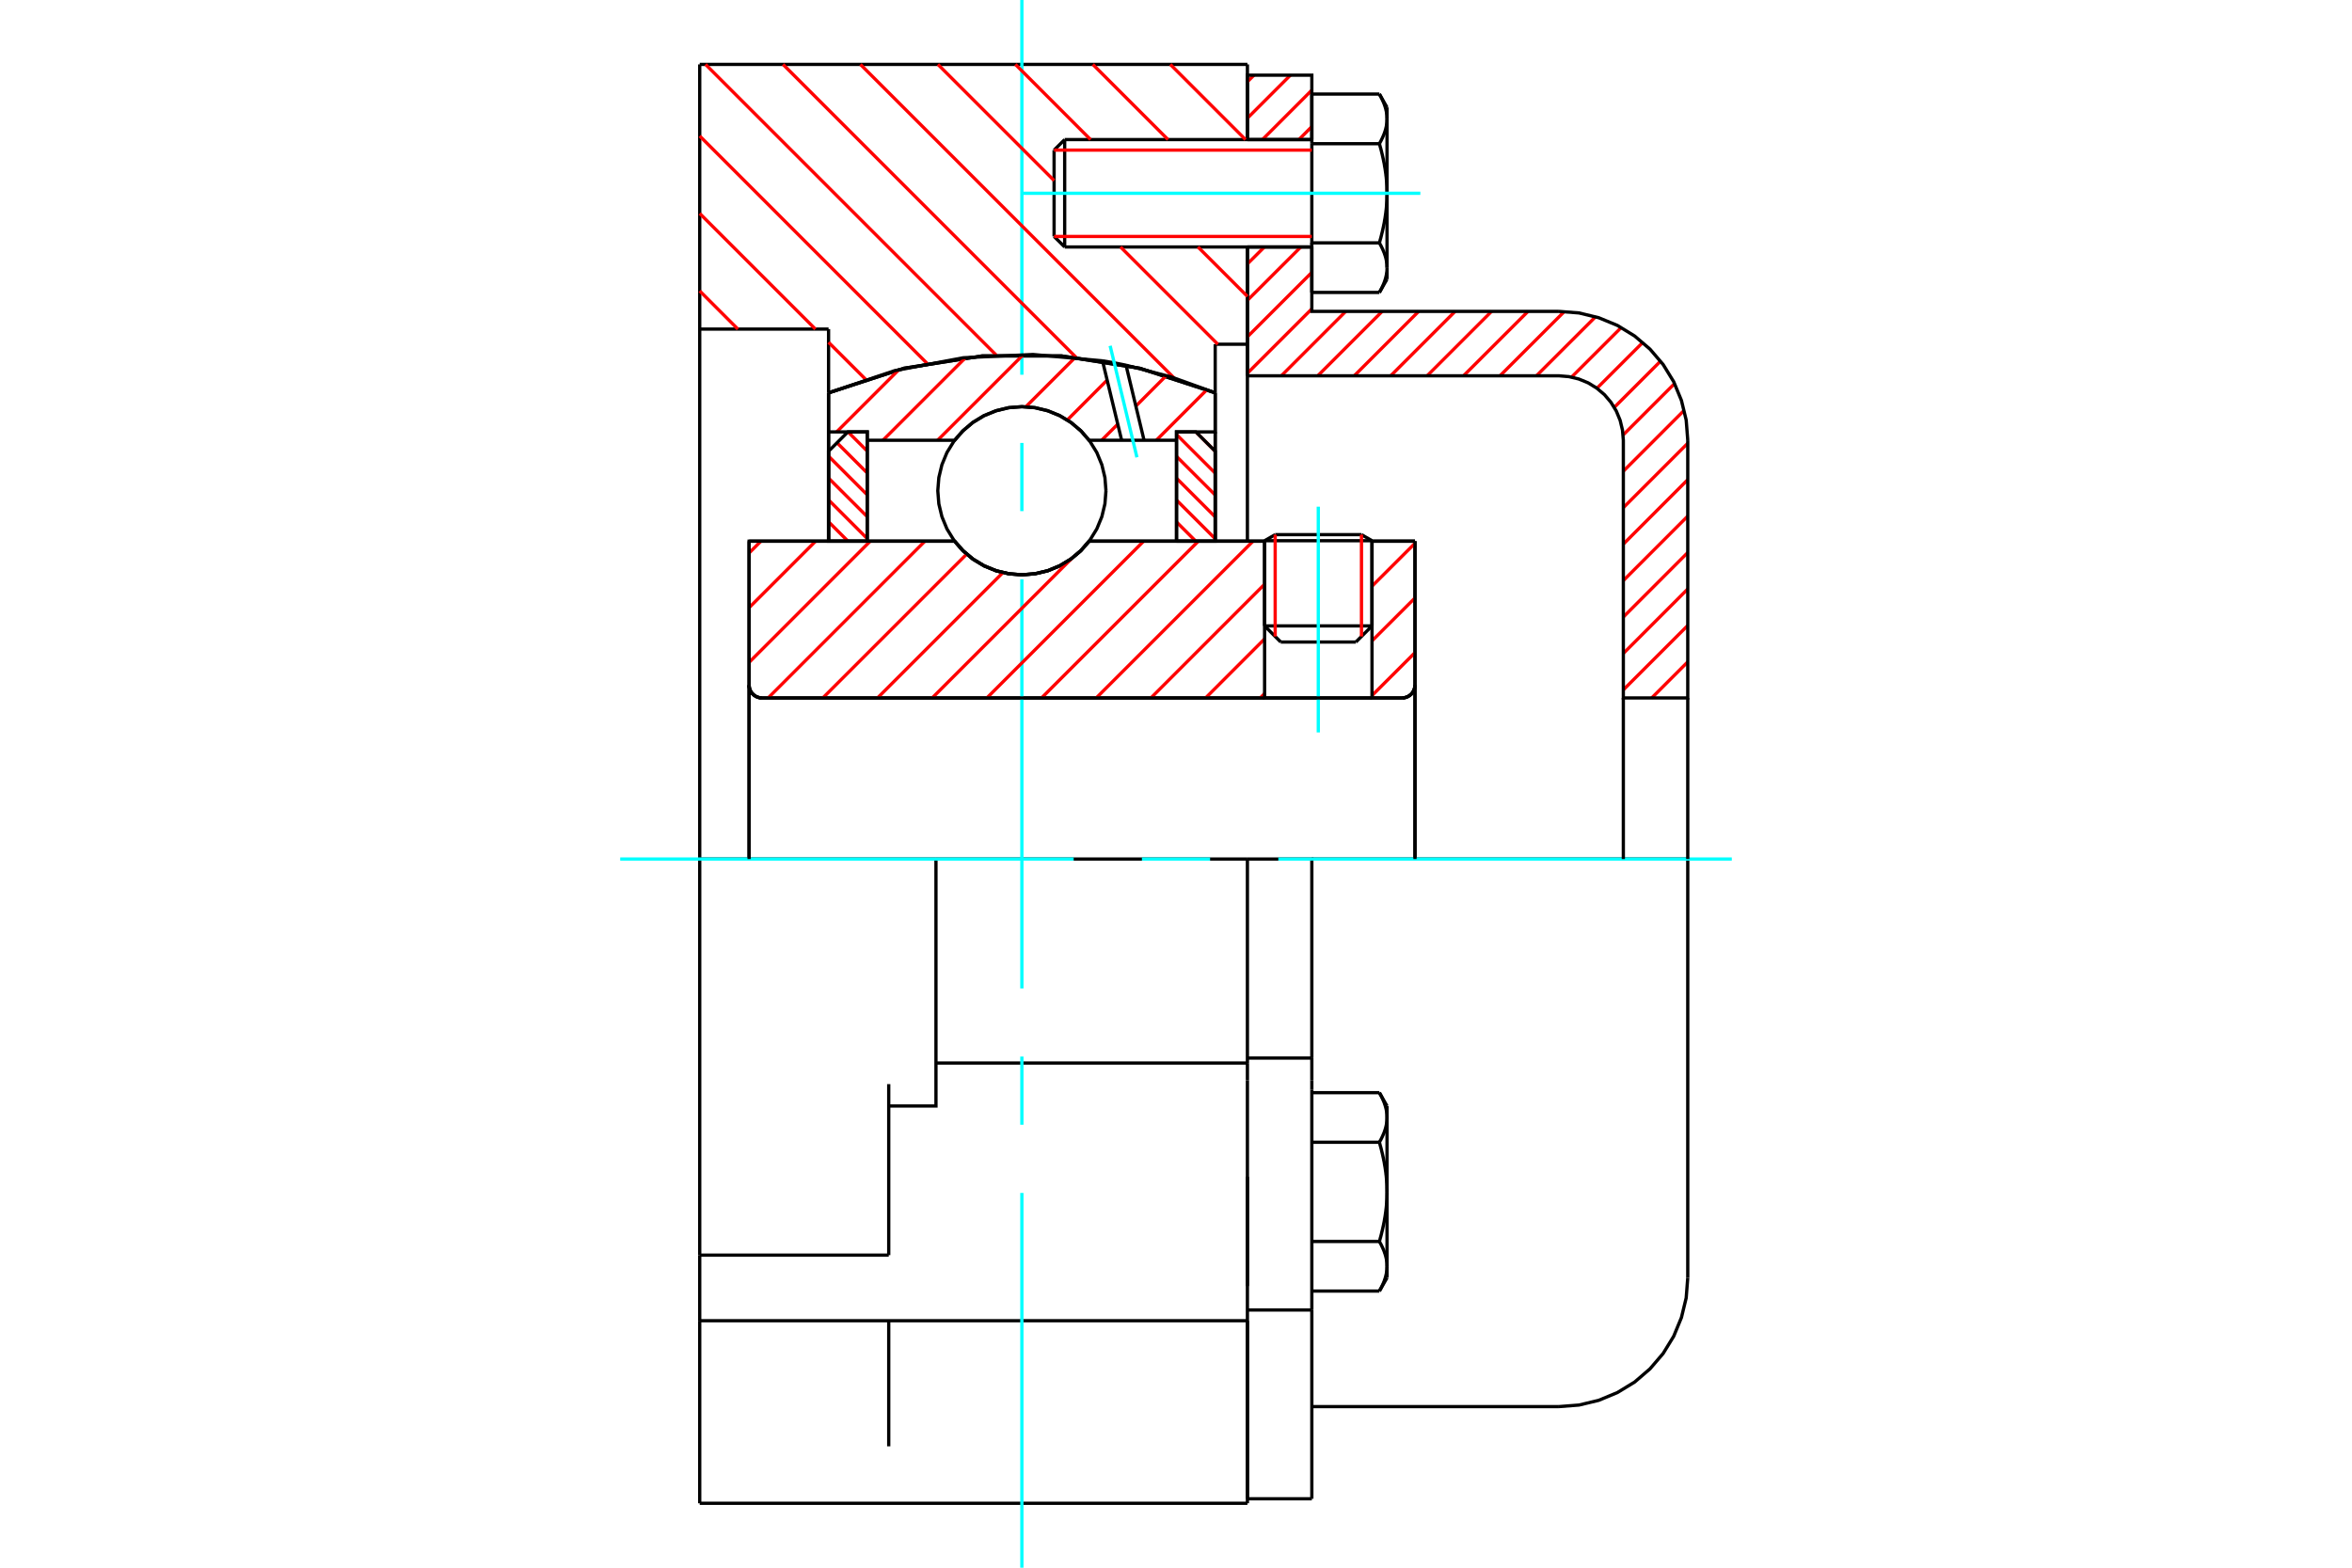 <?xml version="1.0" standalone="no"?>
<!DOCTYPE svg PUBLIC "-//W3C//DTD SVG 1.1//EN"
	"http://www.w3.org/Graphics/SVG/1.1/DTD/svg11.dtd">
<svg xmlns="http://www.w3.org/2000/svg" height="100%" width="100%" viewBox="0 0 36000 24000">
	<rect x="-1800" y="-1200" width="39600" height="26400" style="fill:#FFF"/>
	<g style="fill:none; fill-rule:evenodd" transform="matrix(1 0 0 1 0 0)">
		<g style="fill:none; stroke:#000; stroke-width:50; shape-rendering:geometricPrecision">
			<line x1="21000" y1="8278" x2="19356" y2="8278"/>
			<line x1="19518" y1="8185" x2="20839" y2="8185"/>
			<line x1="19356" y1="9582" x2="21000" y2="9582"/>
			<line x1="20753" y1="9829" x2="19603" y2="9829"/>
			<polyline points="21460,10685 21491,10683 21521,10675 21550,10663 21576,10647 21600,10627 21620,10604 21636,10577 21648,10549 21655,10519 21658,10488"/>
			<line x1="21658" y1="8285" x2="21658" y2="10488"/>
			<line x1="21000" y1="8285" x2="21658" y2="8285"/>
			<line x1="16671" y1="8285" x2="19356" y2="8285"/>
			<polyline points="14611,8285 14743,8434 14895,8562 15065,8664 15250,8739 15443,8784 15641,8800 15839,8784 16033,8739 16217,8664 16387,8562 16540,8434 16671,8285"/>
			<line x1="11466" y1="8285" x2="14611" y2="8285"/>
			<line x1="11466" y1="10488" x2="11466" y2="8285"/>
			<polyline points="11466,10488 11468,10519 11475,10549 11487,10577 11503,10604 11524,10627 11547,10647 11573,10663 11602,10675 11632,10683 11663,10685"/>
			<line x1="21460" y1="10685" x2="11663" y2="10685"/>
			<line x1="21658" y1="10488" x2="21658" y2="13151"/>
			<line x1="11466" y1="10488" x2="11466" y2="13151"/>
			<line x1="19518" y1="8185" x2="19356" y2="8278"/>
			<line x1="21000" y1="8278" x2="20839" y2="8185"/>
			<line x1="20753" y1="9829" x2="21000" y2="9582"/>
			<line x1="19356" y1="9582" x2="19603" y2="9829"/>
			<line x1="19356" y1="8278" x2="19356" y2="9582"/>
			<line x1="21000" y1="9582" x2="21000" y2="8278"/>
			<polyline points="21460,10685 21491,10683 21521,10675 21550,10663 21576,10647 21600,10627 21620,10604 21636,10577 21648,10549 21655,10519 21658,10488"/>
			<polyline points="11466,10488 11468,10519 11475,10549 11487,10577 11503,10604 11524,10627 11547,10647 11573,10663 11602,10675 11632,10683 11663,10685"/>
			<line x1="10710" y1="986" x2="19093" y2="986"/>
			<line x1="19093" y1="20219" x2="19093" y2="23014"/>
			<polyline points="10710,23014 10710,22142 10710,20219"/>
			<line x1="10710" y1="19215" x2="10710" y2="20219"/>
			<polyline points="10710,19215 10710,16597 10710,13151 10710,5038 10710,986"/>
			<line x1="19093" y1="16538" x2="19093" y2="16274"/>
			<line x1="14326" y1="16274" x2="19093" y2="16274"/>
			<line x1="19093" y1="20219" x2="19093" y2="16538"/>
			<line x1="10710" y1="19215" x2="13603" y2="19215"/>
			<line x1="19093" y1="13151" x2="19093" y2="16274"/>
			<line x1="19093" y1="13151" x2="14326" y2="13151"/>
			<line x1="13603" y1="19215" x2="13603" y2="16597"/>
			<line x1="13603" y1="22142" x2="13603" y2="20219"/>
			<line x1="14326" y1="13151" x2="10710" y2="13151"/>
			<line x1="12682" y1="5038" x2="10710" y2="5038"/>
			<line x1="12682" y1="6014" x2="12682" y2="5038"/>
			<polyline points="18600,6014 17446,5638 16248,5449 15034,5449 13836,5638 12682,6014"/>
			<line x1="18600" y1="5270" x2="18600" y2="6014"/>
			<line x1="19093" y1="5270" x2="18600" y2="5270"/>
			<line x1="19093" y1="3781" x2="19093" y2="5270"/>
			<line x1="19093" y1="986" x2="19093" y2="2137"/>
			<polyline points="13603,16932 14326,16932 14326,13151"/>
			<line x1="12682" y1="8285" x2="12682" y2="6014"/>
			<line x1="18600" y1="6014" x2="18600" y2="8285"/>
			<line x1="19093" y1="18016" x2="19093" y2="19688"/>
			<line x1="19093" y1="5270" x2="19093" y2="8285"/>
			<line x1="10710" y1="23014" x2="19093" y2="23014"/>
			<line x1="10710" y1="20219" x2="19093" y2="20219"/>
			<line x1="19093" y1="16198" x2="20079" y2="16198"/>
			<line x1="20079" y1="16540" x2="20079" y2="16198"/>
			<line x1="20079" y1="16681" x2="20079" y2="16540"/>
			<line x1="20079" y1="20055" x2="20079" y2="16681"/>
			<polyline points="20079,16198 20079,13151 19093,13151"/>
			<line x1="19093" y1="22945" x2="19093" y2="20219"/>
			<line x1="20079" y1="22945" x2="20079" y2="20055"/>
			<polyline points="21230,17108 21230,17097 21230,17087 21229,17076 21229,17066 21228,17056 21227,17045 21225,17035 21224,17024 21222,17014 21221,17004 21219,16993 21217,16983 21214,16972 21212,16962 21209,16951 21206,16941 21203,16930 21200,16919 21196,16909 21192,16898 21189,16887 21185,16876 21180,16865 21176,16855 21171,16843 21166,16832 21161,16821 21156,16810 21150,16798 21145,16787 21139,16775 21133,16764 21126,16752 21120,16740 21113,16728"/>
			<line x1="21230" y1="16932" x2="21230" y2="17108"/>
			<polyline points="21230,18247 21230,18226 21230,18205 21229,18184 21229,18163 21228,18142 21227,18122 21225,18101 21224,18080 21222,18059 21221,18039 21219,18018 21217,17997 21214,17976 21212,17955 21209,17934 21206,17913 21203,17891 21200,17870 21196,17849 21192,17827 21189,17806 21185,17784 21180,17762 21176,17740 21171,17718 21166,17696 21161,17673 21156,17651 21150,17628 21145,17605 21139,17582 21133,17559 21126,17535 21120,17511 21113,17487"/>
			<line x1="21230" y1="17108" x2="21230" y2="18247"/>
			<polyline points="21113,17487 21120,17475 21126,17463 21133,17452 21139,17440 21145,17428 21150,17417 21156,17406 21161,17394 21166,17383 21171,17372 21176,17361 21180,17350 21185,17339 21189,17328 21192,17317 21196,17307 21200,17296 21203,17285 21206,17275 21209,17264 21212,17254 21214,17243 21217,17233 21219,17222 21221,17212 21222,17201 21224,17191 21225,17181 21227,17170 21228,17160 21229,17149 21229,17139 21230,17129 21230,17118 21230,17108"/>
			<polyline points="21230,19385 21230,19375 21230,19365 21229,19354 21229,19344 21228,19333 21227,19323 21225,19313 21224,19302 21222,19292 21221,19281 21219,19271 21217,19261 21214,19250 21212,19240 21209,19229 21206,19219 21203,19208 21200,19197 21196,19187 21192,19176 21189,19165 21185,19154 21180,19143 21176,19132 21171,19121 21166,19110 21161,19099 21156,19088 21150,19076 21145,19065 21139,19053 21133,19042 21126,19030 21120,19018 21113,19006"/>
			<line x1="21230" y1="18247" x2="21230" y2="19385"/>
			<polyline points="21113,19006 21120,18982 21126,18958 21133,18934 21139,18911 21145,18888 21150,18865 21156,18842 21161,18820 21166,18797 21171,18775 21176,18753 21180,18731 21185,18709 21189,18687 21192,18666 21196,18644 21200,18623 21203,18602 21206,18580 21209,18559 21212,18538 21214,18517 21217,18496 21219,18475 21221,18455 21222,18434 21224,18413 21225,18392 21227,18371 21228,18351 21229,18330 21229,18309 21230,18288 21230,18267 21230,18247"/>
			<line x1="21230" y1="19385" x2="21230" y2="19562"/>
			<polyline points="21113,19765 21120,19753 21126,19741 21133,19729 21139,19718 21145,19706 21150,19695 21156,19683 21161,19672 21166,19661 21171,19650 21176,19639 21180,19628 21185,19617 21189,19606 21192,19595 21196,19584 21200,19574 21203,19563 21206,19552 21209,19542 21212,19531 21214,19521 21217,19510 21219,19500 21221,19489 21222,19479 21224,19469 21225,19458 21227,19448 21228,19438 21229,19427 21229,19417 21230,19406 21230,19396 21230,19385"/>
			<line x1="20079" y1="19765" x2="21113" y2="19765"/>
			<line x1="20079" y1="19006" x2="21113" y2="19006"/>
			<line x1="20079" y1="17487" x2="21113" y2="17487"/>
			<line x1="20079" y1="16728" x2="21113" y2="16728"/>
			<polyline points="25833,13151 23860,13151 20079,13151"/>
			<line x1="25833" y1="19562" x2="25833" y2="13151"/>
			<line x1="16134" y1="2298" x2="16134" y2="3620"/>
			<line x1="16296" y1="2137" x2="16296" y2="3781"/>
			<polyline points="21230,1820 21230,1810 21230,1799 21229,1789 21229,1778 21228,1768 21227,1758 21225,1747 21224,1737 21222,1726 21221,1716 21219,1706 21217,1695 21214,1685 21212,1674 21209,1664 21206,1653 21203,1642 21200,1632 21196,1621 21192,1610 21189,1600 21185,1589 21180,1578 21176,1567 21171,1556 21166,1545 21161,1533 21156,1522 21150,1511 21145,1499 21139,1488 21133,1476 21126,1464 21120,1452 21113,1440"/>
			<line x1="21230" y1="1644" x2="21230" y2="1820"/>
			<polyline points="21113,4477 21120,4465 21126,4454 21133,4442 21139,4430 21145,4419 21150,4407 21156,4396 21161,4384 21166,4373 21171,4362 21176,4351 21180,4340 21185,4329 21189,4318 21192,4307 21196,4297 21200,4286 21203,4275 21206,4265 21209,4254 21212,4244 21214,4233 21217,4223 21219,4212 21221,4202 21222,4191 21224,4181 21225,4171 21227,4160 21228,4150 21229,4139 21229,4129 21230,4119 21230,4108 21230,4098 21230,4274"/>
			<polyline points="21230,2959 21230,2938 21230,2917 21229,2896 21229,2876 21228,2855 21227,2834 21225,2813 21224,2792 21222,2772 21221,2751 21219,2730 21217,2709 21214,2688 21212,2667 21209,2646 21206,2625 21203,2604 21200,2583 21196,2561 21192,2540 21189,2518 21185,2496 21180,2475 21176,2453 21171,2430 21166,2408 21161,2386 21156,2363 21150,2340 21145,2317 21139,2294 21133,2271 21126,2247 21120,2224 21113,2200"/>
			<line x1="21230" y1="1820" x2="21230" y2="2959"/>
			<polyline points="21113,2200 21120,2188 21126,2176 21133,2164 21139,2152 21145,2141 21150,2129 21156,2118 21161,2107 21166,2095 21171,2084 21176,2073 21180,2062 21185,2051 21189,2040 21192,2030 21196,2019 21200,2008 21203,1998 21206,1987 21209,1976 21212,1966 21214,1955 21217,1945 21219,1934 21221,1924 21222,1914 21224,1903 21225,1893 21227,1882 21228,1872 21229,1862 21229,1851 21230,1841 21230,1830 21230,1820"/>
			<polyline points="21230,4098 21230,4087 21230,4077 21229,4067 21229,4056 21228,4046 21227,4035 21225,4025 21224,4015 21222,4004 21221,3994 21219,3983 21217,3973 21214,3962 21212,3952 21209,3941 21206,3931 21203,3920 21200,3910 21196,3899 21192,3888 21189,3877 21185,3867 21180,3856 21176,3845 21171,3834 21166,3822 21161,3811 21156,3800 21150,3789 21145,3777 21139,3766 21133,3754 21126,3742 21120,3730 21113,3718"/>
			<line x1="21230" y1="2959" x2="21230" y2="4098"/>
			<polyline points="21113,3718 21120,3694 21126,3670 21133,3647 21139,3623 21145,3600 21150,3577 21156,3555 21161,3532 21166,3510 21171,3487 21176,3465 21180,3443 21185,3421 21189,3400 21192,3378 21196,3357 21200,3335 21203,3314 21206,3293 21209,3272 21212,3251 21214,3230 21217,3209 21219,3188 21221,3167 21222,3146 21224,3125 21225,3105 21227,3084 21228,3063 21229,3042 21229,3021 21230,3001 21230,2980 21230,2959"/>
			<line x1="20079" y1="2200" x2="21113" y2="2200"/>
			<polyline points="20079,2200 20079,3718 21113,3718"/>
			<line x1="20079" y1="1440" x2="21113" y2="1440"/>
			<line x1="20079" y1="1440" x2="20079" y2="2200"/>
			<line x1="20079" y1="4477" x2="21113" y2="4477"/>
			<line x1="20079" y1="3718" x2="20079" y2="4477"/>
			<line x1="19093" y1="20055" x2="20079" y2="20055"/>
			<line x1="19093" y1="22945" x2="20079" y2="22945"/>
			<line x1="21230" y1="16932" x2="21113" y2="16728"/>
			<line x1="21113" y1="19765" x2="21230" y2="19562"/>
			<polyline points="23860,21534 24169,21510 24470,21438 24756,21319 25020,21158 25255,20956 25456,20721 25618,20457 25736,20171 25809,19870 25833,19562"/>
			<line x1="20079" y1="21534" x2="23860" y2="21534"/>
			<line x1="16296" y1="2137" x2="16134" y2="2298"/>
			<line x1="16134" y1="3620" x2="16296" y2="3781"/>
			<line x1="20079" y1="2137" x2="16296" y2="2137"/>
			<line x1="16296" y1="3781" x2="20079" y2="3781"/>
			<line x1="21230" y1="1644" x2="21113" y2="1440"/>
			<line x1="21113" y1="4477" x2="21230" y2="4274"/>
		</g>
		<g style="fill:none; stroke:#0FF; stroke-width:50; shape-rendering:geometricPrecision">
			<line x1="20178" y1="11213" x2="20178" y2="7757"/>
			<line x1="15641" y1="24000" x2="15641" y2="18263"/>
			<line x1="15641" y1="17219" x2="15641" y2="16175"/>
			<line x1="15641" y1="15132" x2="15641" y2="8868"/>
			<line x1="15641" y1="7825" x2="15641" y2="6781"/>
			<line x1="15641" y1="5737" x2="15641" y2="0"/>
			<line x1="9493" y1="13151" x2="16434" y2="13151"/>
			<line x1="17478" y1="13151" x2="18522" y2="13151"/>
			<line x1="19566" y1="13151" x2="26507" y2="13151"/>
			<line x1="15625" y1="2959" x2="21740" y2="2959"/>
		</g>
		<g style="fill:none; stroke:#F00; stroke-width:50; shape-rendering:geometricPrecision">
			<line x1="25833" y1="10133" x2="25281" y2="10685"/>
			<line x1="25833" y1="9575" x2="24847" y2="10561"/>
			<line x1="25833" y1="9017" x2="24847" y2="10004"/>
			<line x1="25833" y1="8459" x2="24847" y2="9446"/>
			<line x1="25833" y1="7901" x2="24847" y2="8888"/>
			<line x1="25833" y1="7343" x2="24847" y2="8330"/>
			<line x1="25833" y1="6786" x2="24847" y2="7772"/>
			<line x1="25778" y1="6282" x2="24847" y2="7214"/>
			<line x1="25631" y1="5872" x2="24843" y2="6660"/>
			<line x1="25416" y1="5529" x2="24708" y2="6237"/>
			<line x1="25144" y1="5243" x2="24443" y2="5944"/>
			<line x1="24815" y1="5014" x2="24055" y2="5773"/>
			<line x1="24421" y1="4850" x2="23517" y2="5753"/>
			<line x1="23943" y1="4770" x2="22959" y2="5753"/>
			<line x1="23388" y1="4767" x2="22401" y2="5753"/>
			<line x1="22830" y1="4767" x2="21844" y2="5753"/>
			<line x1="22272" y1="4767" x2="21286" y2="5753"/>
			<line x1="21714" y1="4767" x2="20728" y2="5753"/>
			<line x1="21156" y1="4767" x2="20170" y2="5753"/>
			<line x1="20598" y1="4767" x2="19612" y2="5753"/>
			<line x1="20079" y1="4728" x2="19093" y2="5714"/>
			<line x1="20079" y1="4170" x2="19093" y2="5156"/>
			<line x1="19911" y1="3781" x2="19093" y2="4598"/>
			<line x1="19353" y1="3781" x2="19093" y2="4040"/>
			<line x1="20079" y1="1938" x2="19881" y2="2137"/>
			<line x1="20079" y1="1380" x2="19323" y2="2137"/>
			<line x1="19751" y1="1151" x2="19093" y2="1809"/>
			<line x1="19193" y1="1151" x2="19093" y2="1251"/>
		</g>
		<g style="fill:none; stroke:#000; stroke-width:50; shape-rendering:geometricPrecision">
			<line x1="19093" y1="5753" x2="19093" y2="3781"/>
			<line x1="19093" y1="2137" x2="20079" y2="2137"/>
			<line x1="20079" y1="3781" x2="19093" y2="3781"/>
			<polyline points="19093,2137 19093,1151 20079,1151 20079,2137"/>
			<polyline points="20079,3781 20079,4767 23860,4767"/>
			<polyline points="25833,6740 25809,6431 25736,6130 25618,5844 25456,5580 25255,5345 25020,5144 24756,4982 24470,4864 24169,4791 23860,4767"/>
			<polyline points="25833,6740 25833,10685 24847,10685 24847,6740 24834,6585 24798,6435 24739,6292 24658,6160 24558,6042 24440,5942 24308,5861 24165,5802 24015,5766 23860,5753 19093,5753"/>
			<line x1="25833" y1="13151" x2="25833" y2="10685"/>
			<line x1="24847" y1="10685" x2="24847" y2="13151"/>
		</g>
		<g style="fill:none; stroke:#F00; stroke-width:50; shape-rendering:geometricPrecision">
			<line x1="17913" y1="986" x2="19064" y2="2137"/>
			<line x1="16727" y1="986" x2="17878" y2="2137"/>
			<line x1="15542" y1="986" x2="16692" y2="2137"/>
			<line x1="18336" y1="3781" x2="19093" y2="4538"/>
			<line x1="14356" y1="986" x2="16134" y2="2764"/>
			<line x1="17151" y1="3781" x2="18640" y2="5270"/>
			<line x1="13170" y1="986" x2="17973" y2="5789"/>
			<line x1="11985" y1="986" x2="16472" y2="5473"/>
			<line x1="10799" y1="986" x2="15248" y2="5436"/>
			<line x1="10710" y1="2082" x2="14192" y2="5565"/>
			<line x1="10710" y1="3268" x2="12480" y2="5038"/>
			<line x1="12682" y1="5241" x2="13249" y2="5807"/>
			<line x1="10710" y1="4454" x2="11294" y2="5038"/>
		</g>
		<g style="fill:none; stroke:#000; stroke-width:50; shape-rendering:geometricPrecision">
			<polyline points="18600,6014 17446,5638 16248,5449 15034,5449 13836,5638 12682,6014"/>
		</g>
		<g style="fill:none; stroke:#F00; stroke-width:50; shape-rendering:geometricPrecision">
			<line x1="20839" y1="8185" x2="20839" y2="9744"/>
			<line x1="19518" y1="9744" x2="19518" y2="8185"/>
			<line x1="12682" y1="7988" x2="12979" y2="8285"/>
			<line x1="12682" y1="7653" x2="13274" y2="8245"/>
			<line x1="12682" y1="7319" x2="13274" y2="7910"/>
			<line x1="12682" y1="6984" x2="13274" y2="7576"/>
			<line x1="12812" y1="6779" x2="13274" y2="7241"/>
			<line x1="12980" y1="6612" x2="13274" y2="6906"/>
		</g>
		<g style="fill:none; stroke:#000; stroke-width:50; shape-rendering:geometricPrecision">
			<polyline points="13274,8285 13274,6612 12978,6612 12682,6908 12682,8285 13274,8285"/>
		</g>
		<g style="fill:none; stroke:#F00; stroke-width:50; shape-rendering:geometricPrecision">
			<line x1="18303" y1="6612" x2="18600" y2="6909"/>
			<line x1="18008" y1="6652" x2="18600" y2="7244"/>
			<line x1="18008" y1="6987" x2="18600" y2="7578"/>
			<line x1="18008" y1="7321" x2="18600" y2="7913"/>
			<line x1="18008" y1="7656" x2="18600" y2="8248"/>
			<line x1="18008" y1="7991" x2="18302" y2="8285"/>
		</g>
		<g style="fill:none; stroke:#000; stroke-width:50; shape-rendering:geometricPrecision">
			<polyline points="18008,8285 18008,6612 18304,6612 18600,6908 18600,8285 18008,8285"/>
			<polyline points="16928,7513 16912,7311 16865,7115 16788,6928 16682,6756 16551,6603 16398,6471 16225,6366 16039,6289 15842,6241 15641,6226 15440,6241 15243,6289 15057,6366 14885,6471 14731,6603 14600,6756 14494,6928 14417,7115 14370,7311 14354,7513 14370,7714 14417,7910 14494,8097 14600,8269 14731,8423 14885,8554 15057,8659 15243,8737 15440,8784 15641,8800 15842,8784 16039,8737 16225,8659 16398,8554 16551,8423 16682,8269 16788,8097 16865,7910 16912,7714 16928,7513"/>
		</g>
		<g style="fill:none; stroke:#F00; stroke-width:50; shape-rendering:geometricPrecision">
			<line x1="18473" y1="5966" x2="17699" y2="6740"/>
			<line x1="17851" y1="5751" x2="17386" y2="6217"/>
			<line x1="17108" y1="6494" x2="16862" y2="6740"/>
			<line x1="16946" y1="5819" x2="16336" y2="6430"/>
			<line x1="16459" y1="5470" x2="15702" y2="6227"/>
			<line x1="15663" y1="5429" x2="14351" y2="6740"/>
			<line x1="14778" y1="5476" x2="13514" y2="6740"/>
			<line x1="13756" y1="5662" x2="12806" y2="6612"/>
		</g>
		<g style="fill:none; stroke:#000; stroke-width:50; shape-rendering:geometricPrecision">
			<polyline points="12682,8285 12682,6612 12682,6014"/>
			<polyline points="16875,5524 15812,5427 14745,5477 13695,5674 12682,6014"/>
			<polyline points="17235,5591 17056,5555 16875,5524"/>
			<polyline points="18600,6014 17927,5771 17235,5591"/>
			<polyline points="18600,6014 18600,6612 18008,6612 18008,6740 18008,8285"/>
			<polyline points="18008,6740 17511,6740 17168,6740 16671,6740 16540,6591 16387,6464 16217,6361 16033,6287 15839,6241 15641,6226 15443,6241 15250,6287 15065,6361 14895,6464 14743,6591 14611,6740 13274,6740 13274,8285"/>
			<polyline points="13274,6740 13274,6612 12682,6612"/>
			<line x1="18600" y1="6612" x2="18600" y2="8285"/>
		</g>
		<g style="fill:none; stroke:#0FF; stroke-width:50; shape-rendering:geometricPrecision">
			<line x1="17402" y1="7001" x2="16992" y2="5294"/>
		</g>
		<g style="fill:none; stroke:#000; stroke-width:50; shape-rendering:geometricPrecision">
			<line x1="17168" y1="6740" x2="16875" y2="5524"/>
			<line x1="17511" y1="6740" x2="17235" y2="5591"/>
		</g>
		<g style="fill:none; stroke:#F00; stroke-width:50; shape-rendering:geometricPrecision">
			<line x1="21658" y1="9991" x2="21000" y2="10648"/>
			<line x1="21658" y1="9154" x2="21000" y2="9811"/>
			<line x1="21658" y1="8317" x2="21000" y2="8974"/>
			<line x1="19356" y1="10618" x2="19289" y2="10685"/>
			<line x1="19356" y1="9781" x2="18453" y2="10685"/>
			<line x1="19356" y1="8944" x2="17616" y2="10685"/>
			<line x1="19179" y1="8285" x2="16779" y2="10685"/>
			<line x1="18342" y1="8285" x2="15942" y2="10685"/>
			<line x1="17505" y1="8285" x2="15105" y2="10685"/>
			<line x1="16404" y1="8549" x2="14268" y2="10685"/>
			<line x1="15350" y1="8766" x2="13431" y2="10685"/>
			<line x1="14796" y1="8483" x2="12594" y2="10685"/>
			<line x1="14157" y1="8285" x2="11757" y2="10685"/>
			<line x1="13320" y1="8285" x2="11466" y2="10140"/>
			<line x1="12484" y1="8285" x2="11466" y2="9303"/>
			<line x1="11647" y1="8285" x2="11466" y2="8466"/>
		</g>
		<g style="fill:none; stroke:#000; stroke-width:50; shape-rendering:geometricPrecision">
			<line x1="21658" y1="13151" x2="21658" y2="8285"/>
			<polyline points="21460,10685 21491,10683 21521,10675 21550,10663 21576,10647 21600,10627 21620,10604 21636,10577 21648,10549 21655,10519 21658,10488"/>
			<polyline points="21460,10685 21000,10685 21000,8285"/>
			<polyline points="21000,10685 19356,10685 19356,8285"/>
			<line x1="19356" y1="10685" x2="11663" y2="10685"/>
			<polyline points="11466,10488 11468,10519 11475,10549 11487,10577 11503,10604 11524,10627 11547,10647 11573,10663 11602,10675 11632,10683 11663,10685"/>
			<polyline points="11466,10488 11466,8285 12058,8285 14611,8285 14743,8434 14895,8562 15065,8664 15250,8739 15443,8784 15641,8800 15839,8784 16033,8739 16217,8664 16387,8562 16540,8434 16671,8285 19356,8285"/>
			<line x1="21000" y1="8285" x2="21658" y2="8285"/>
			<line x1="11466" y1="13151" x2="11466" y2="10488"/>
		</g>
		<g style="fill:none; stroke:#F00; stroke-width:50; shape-rendering:geometricPrecision">
			<line x1="20079" y1="2298" x2="16134" y2="2298"/>
			<line x1="16134" y1="3620" x2="20079" y2="3620"/>
		</g>
	</g>
</svg>
